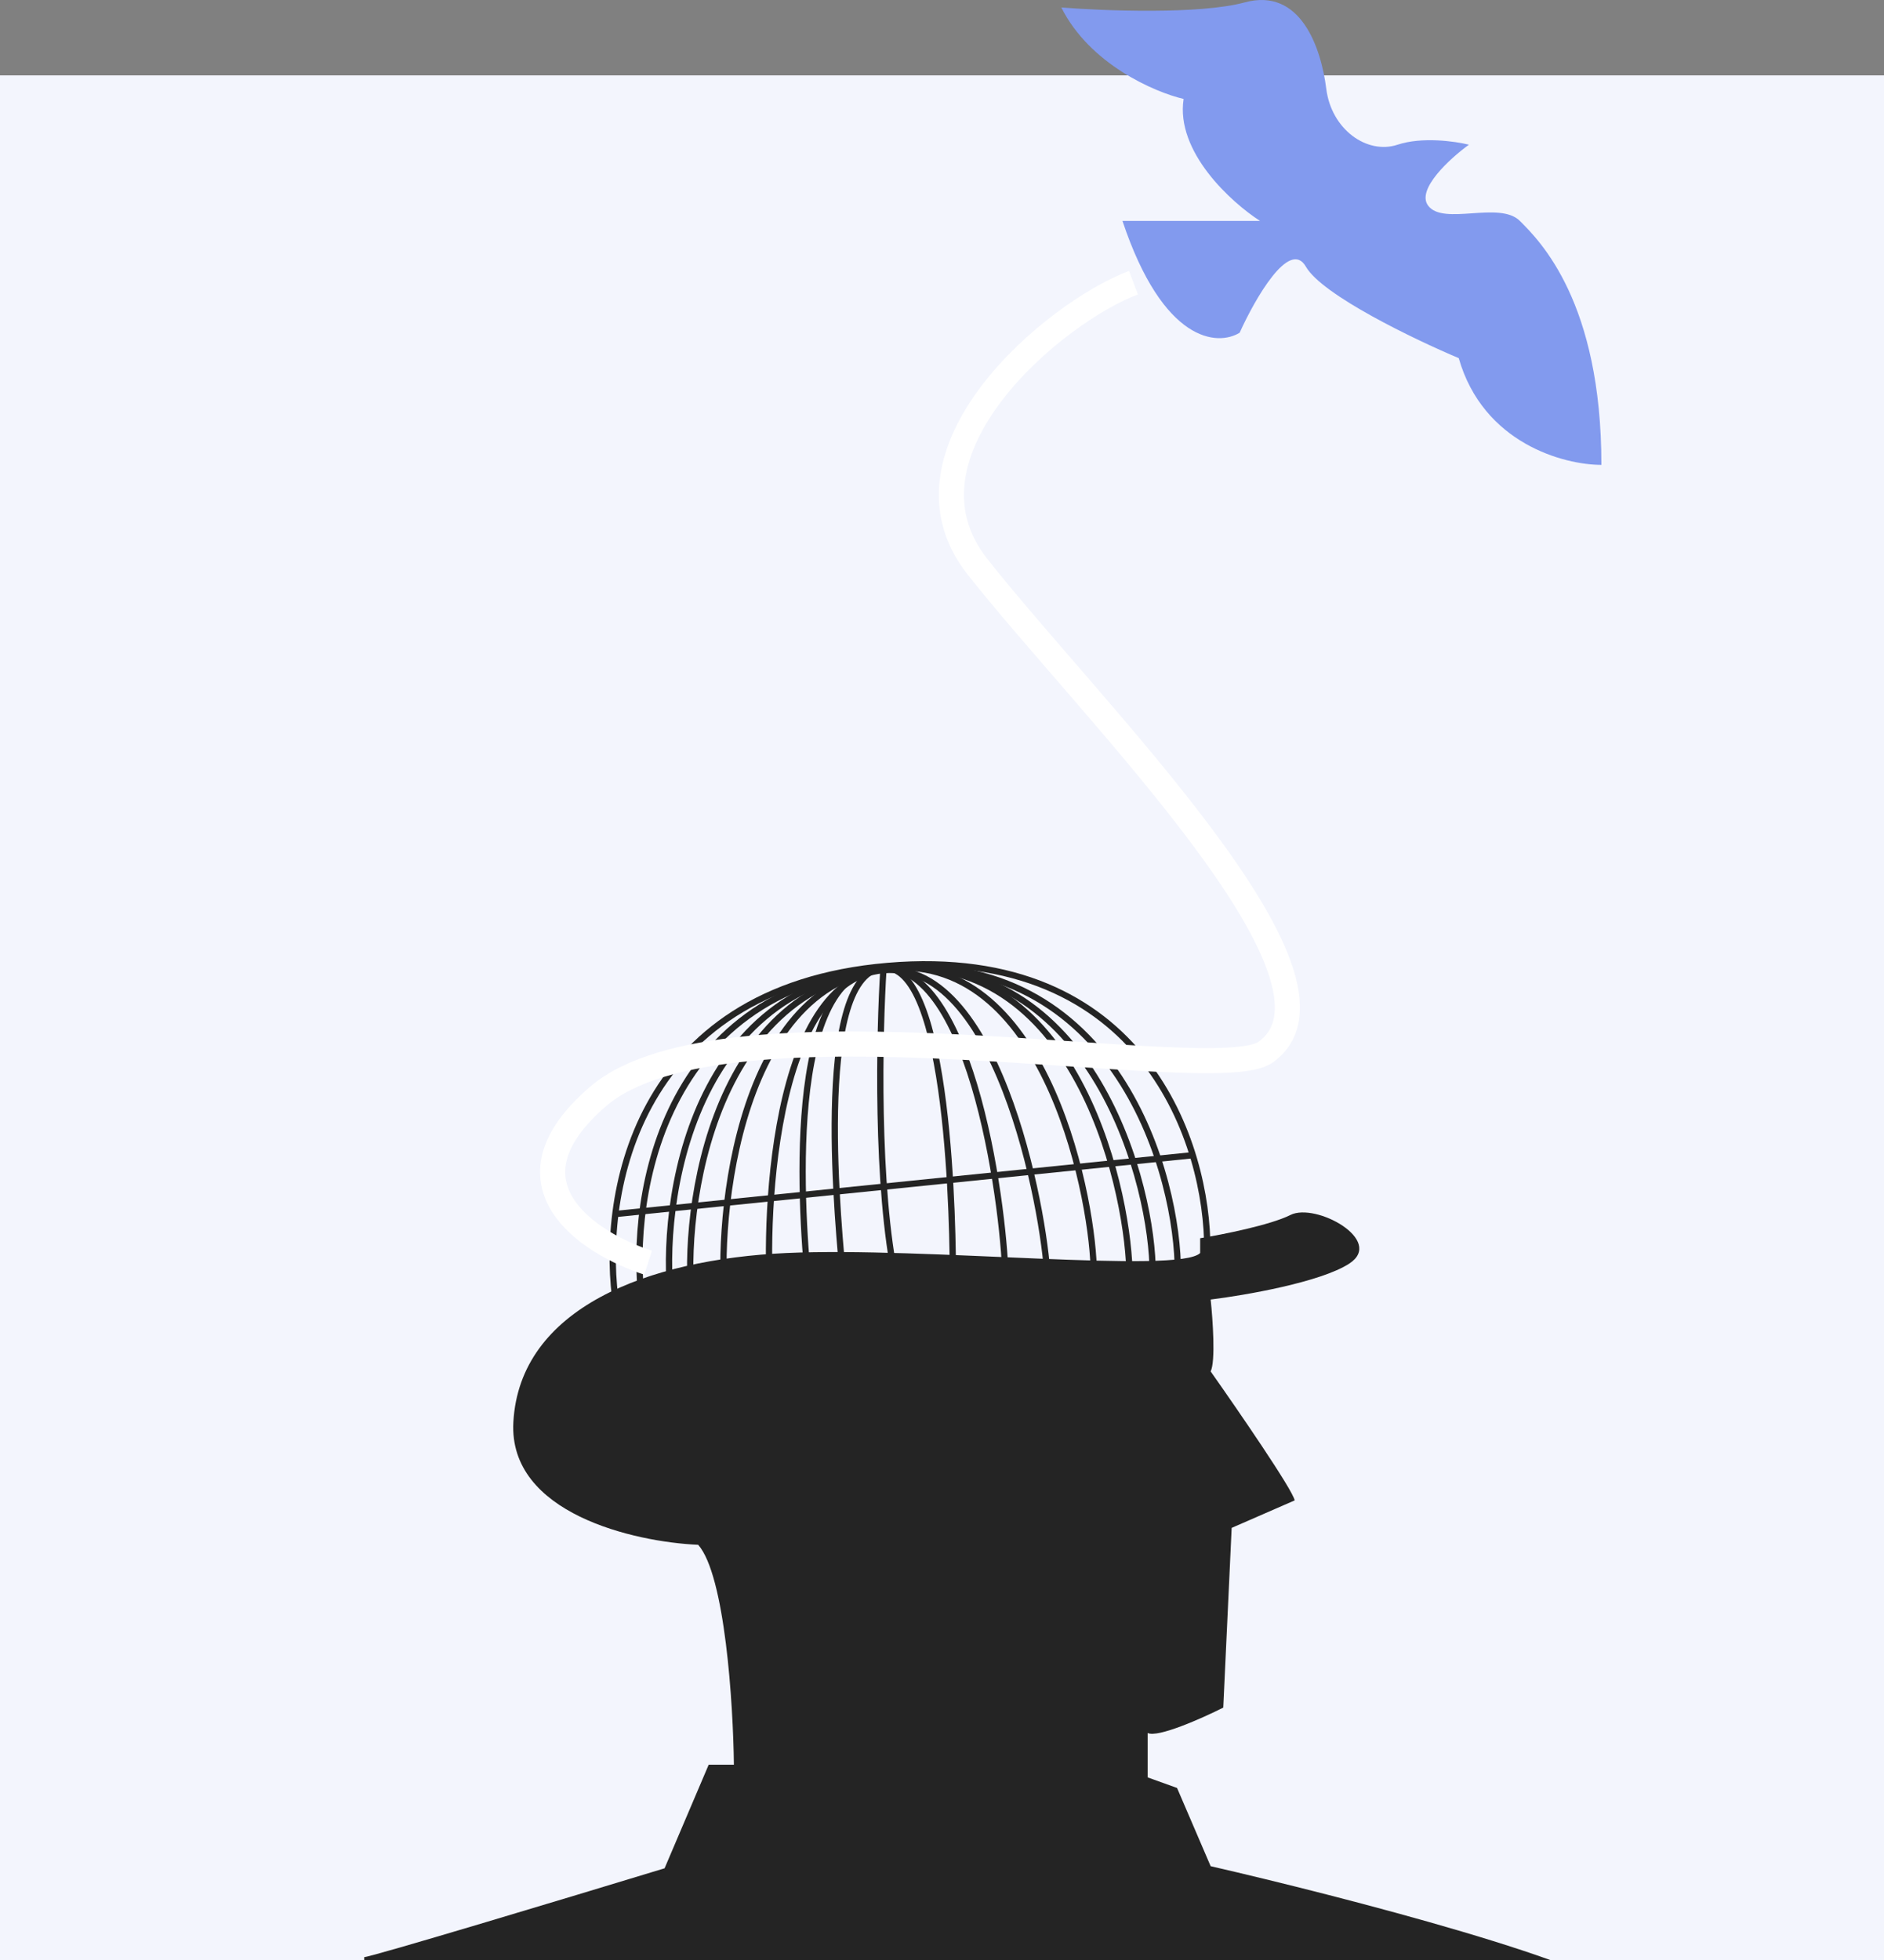 <?xml version="1.0" encoding="UTF-8"?> <svg xmlns="http://www.w3.org/2000/svg" width="300" height="312" viewBox="0 0 300 312" fill="none"><rect x="0" y="0" width="300" height="312" fill="#808080" stroke="none"/> <g clip-path="url(#clip0_255_154)"> <rect width="300" height="300" transform="translate(0 12)" fill="#F3F5FD"></rect> <path d="M98.164 207.999C95.486 191.371 100.374 157.244 141.353 153.762C182.332 150.28 192.354 182.443 192.242 198.96" stroke="#242424"></path> <path d="M102.391 208.334C99.966 193.215 103.922 157.262 141.018 154.096C178.113 150.931 187.656 187.625 187.555 202.642" stroke="#242424"></path> <path d="M107.042 208.333C104.883 194.946 108.325 156.9 141.353 154.097C174.382 151.293 183.628 189.344 183.538 202.642" stroke="#242424"></path> <path d="M110.349 208.333C108.38 196.137 111.893 156.651 142.022 154.097C172.151 151.543 179.936 191.197 179.854 203.312" stroke="#242424"></path> <path d="M115.615 208.334C113.948 197.968 116.185 156.267 141.687 154.097C167.189 151.926 174.23 192.402 174.161 202.699" stroke="#242424"></path> <path d="M128.966 206.66C127.949 197.495 124.107 156.016 139.68 154.097C155.254 152.178 160.145 194.878 160.103 203.981" stroke="#242424"></path> <path d="M134.323 204.077C133.606 196.381 129.372 155.709 140.349 154.097C151.326 152.485 151.763 196.432 151.733 204.077" stroke="#242424"></path> <path d="M122.921 208.333C121.672 200.539 121.572 156.064 140.684 154.431C159.796 152.799 166.85 196.354 166.798 204.096" stroke="#242424"></path> <path d="M140.684 154.097C140.014 164.475 139.478 188.983 142.693 203.981" stroke="#242424"></path> <path d="M97.828 193.268L189.897 183.894" stroke="#242424"></path> <path d="M103.204 201C93.795 197.985 79.028 188.472 95.234 174.537C115.491 157.119 193.265 173.333 201.502 167.503C217.669 156.059 173.556 112.955 155.623 90.177C141.277 71.954 167.939 49.706 180.488 45" stroke="white" stroke-width="4"></path> <path d="M105.825 297.403C90.329 302.115 59.07 311.539 58 311.539V394H259V318.271C256.324 312.886 213.739 301.891 192.78 297.067L187.429 284.614L182.747 282.931V275.863C184.352 276.67 191.443 273.507 194.787 271.824L196.125 243.215L206.158 238.839C205.891 237.224 197.128 224.479 192.78 218.308C193.583 216.693 193.115 210.006 192.78 206.865C198.243 206.192 210.305 204.105 214.854 201.143C220.539 197.441 209.502 191.383 205.489 193.402C202.279 195.018 194.564 196.543 191.108 197.104V199.46C187.764 202.826 147.296 198.451 125.223 199.46C103.15 200.47 82.749 208.211 81.745 226.386C80.943 240.926 101.032 245.459 111.176 245.908C115.457 250.754 116.75 271.263 116.862 280.911H112.849L105.825 297.403Z" fill="#242424"></path> </g> <path d="M188.473 15.752C187.175 24.166 196.046 32.202 200.643 35.168H178.736C185.226 54.584 193.881 55.123 197.396 52.966C199.83 47.573 205.347 37.919 207.943 42.449C210.54 46.98 225.252 54.045 232.283 57.011C236.177 70.602 249.05 74 255 74C255 48.112 245.264 38.404 242.019 35.168L242.019 35.168C238.774 31.932 229.849 35.977 227.415 32.741C225.468 30.152 230.931 25.191 233.906 23.033C231.742 22.494 226.442 21.739 222.547 23.033C217.679 24.651 212 20.606 211.189 14.134C210.377 7.662 207.132 -2.046 198.208 0.381C191.068 2.323 175.761 1.729 169 1.19C173.543 10.251 183.875 14.673 188.473 15.752Z" fill="#829AEE"></path> <defs> <clipPath id="clip0_255_154"> <rect width="300" height="300" fill="white" transform="translate(0 12)"></rect> </clipPath> </defs> </svg> 
